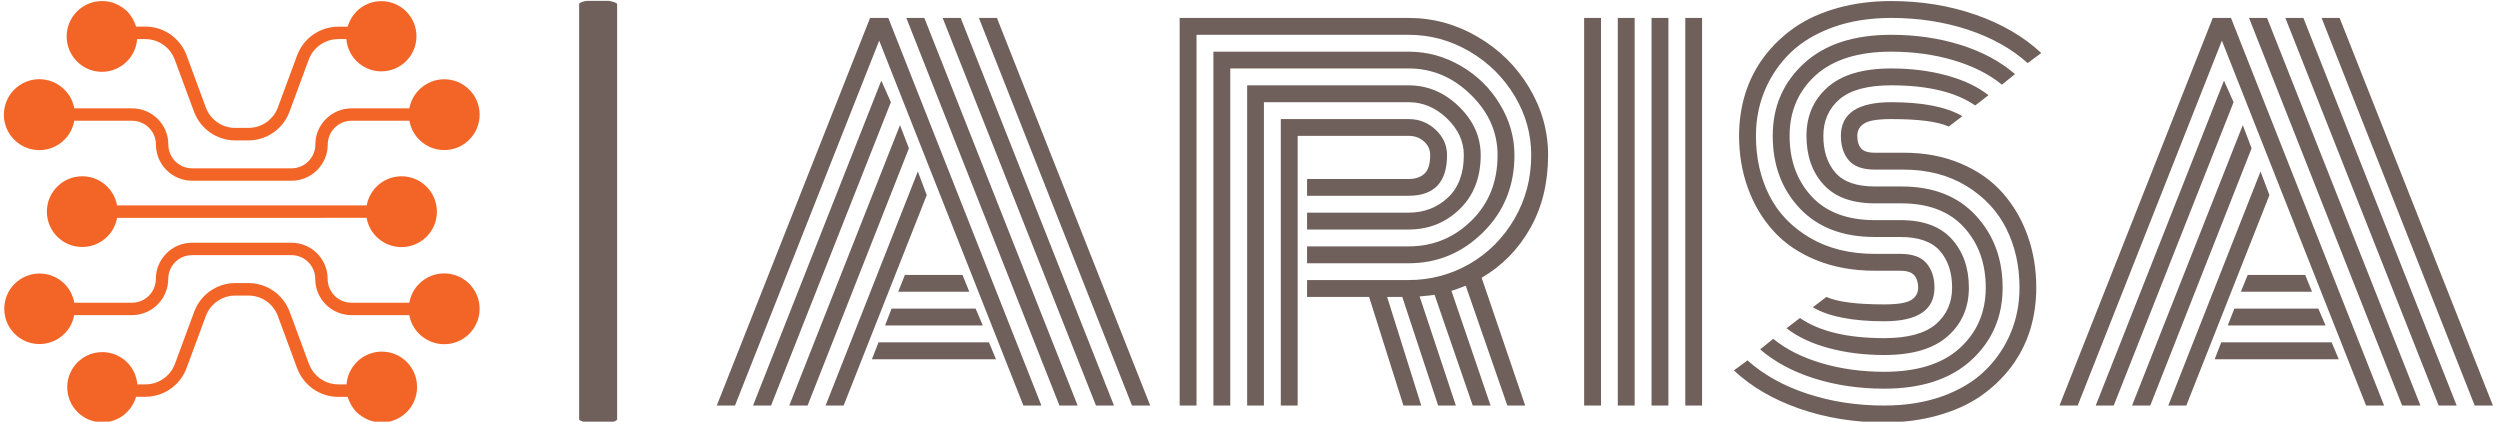 <svg xmlns="http://www.w3.org/2000/svg" version="1.1" xmlns:xlink="http://www.w3.org/1999/xlink" xmlns:svgjs="http://svgjs.dev/svgjs" width="1500" height="253" viewBox="0 0 1500 253"><g transform="matrix(1,0,0,1,-0.909,0.539)"><svg viewBox="0 0 396 67" data-background-color="#ffffff" preserveAspectRatio="xMidYMid meet" height="253" width="1500" xmlns="http://www.w3.org/2000/svg" xmlns:xlink="http://www.w3.org/1999/xlink"><g id="tight-bounds" transform="matrix(1,0,0,1,0.24,-0.143)"><svg viewBox="0 0 395.52 67.286" height="67.286" width="395.52"><g><svg viewBox="0 0 554.203 94.281" height="67.286" width="395.52"><g><rect width="8.46" height="94.281" x="128.076" y="0" fill="#6f605b" opacity="1" stroke-width="0" stroke="transparent" fill-opacity="1" class="rect-qz-0" data-fill-palette-color="primary" rx="1%" id="qz-0" data-palette-color="#6f605b"></rect></g><g transform="matrix(1,0,0,1,158.683,0.235)"><svg viewBox="0 0 395.52 93.812" height="93.812" width="395.52"><g id="textblocktransform"><svg viewBox="0 0 395.52 93.812" height="93.812" width="395.52" id="textblock"><g><svg viewBox="0 0 395.52 93.812" height="93.812" width="395.52"><g transform="matrix(1,0,0,1,0,0)"><svg width="395.52" viewBox="0.81 -42.19 185.26 43.95" height="93.812" data-palette-color="#6f605b"><path d="M27.15-11.87L19.73-11.87 20.43-13.62 26.44-13.62 27.15-11.87ZM28.56-8.35L18.36-8.35 19.04-10.11 27.81-10.11 28.56-8.35ZM29.93-4.83L16.99-4.83 17.68-6.59 29.2-6.59 29.93-4.83ZM17.75-38.06L2.71 0 0.81 0 16.8-40.43 18.7-40.43 34.67 0 32.79 0 17.75-38.06ZM4.59 0L17.97-33.89 18.97-31.64 6.47 0 4.59 0ZM8.37 0L19.92-29.25 20.85-26.83 10.28 0 8.37 0ZM12.16 0L21.78-24.41 22.71-21.95 14.04 0 12.16 0ZM30.03-40.43L46.02 0 44.12 0 28.15-40.43 30.03-40.43ZM24.37-40.43L26.25-40.43 42.24 0 40.36 0 24.37-40.43ZM20.58-40.43L22.46-40.43 38.45 0 36.55 0 20.58-40.43ZM62.38-18.36L62.38-20.12 72.97-20.12Q75.39-20.12 77.06-21.68 78.73-23.24 78.73-26.12L78.73-26.12Q78.73-28.25 76.98-29.94 75.22-31.64 72.97-31.64L72.97-31.64 57.88-31.64 57.88 0 56.13 0 56.13-33.4 72.97-33.4Q75.95-33.4 78.22-31.19 80.49-28.98 80.49-26.12L80.49-26.12Q80.49-22.61 78.29-20.48 76.1-18.36 72.97-18.36L72.97-18.36 62.38-18.36ZM62.38-14.84L62.38-16.6 72.97-16.6Q76.78-16.6 79.51-19.27 82.25-21.95 82.25-26.12L82.25-26.12Q82.25-29.71 79.45-32.43 76.66-35.16 72.97-35.16L72.97-35.16 54.37-35.16 54.37 0 52.61 0 52.61-36.91 72.97-36.91Q75.88-36.91 78.43-35.42 80.98-33.94 82.49-31.43 84.01-28.93 84.01-26.12L84.01-26.12Q84.01-21.31 80.75-18.08 77.49-14.84 72.97-14.84L72.97-14.84 62.38-14.84ZM62.38-11.33L62.38-13.09 72.97-13.09Q76.39-13.09 79.32-14.77 82.25-16.46 84.01-19.47 85.76-22.49 85.76-26.12L85.76-26.12Q85.76-29.42 84.02-32.31 82.27-35.21 79.32-36.94 76.36-38.67 72.97-38.67L72.97-38.67 50.85-38.67 50.85 0 49.09 0 49.09-40.43 72.97-40.43Q76.8-40.43 80.17-38.46 83.54-36.5 85.53-33.19 87.52-29.88 87.52-26.12L87.52-26.12Q87.52-21.78 85.65-18.48 83.79-15.19 80.59-13.33L80.59-13.33 85.13 0 83.27 0 78.93-12.5Q77.95-12.11 77.44-11.96L77.44-11.96 81.52 0 79.66 0 75.68-11.55Q75.46-11.5 74.12-11.38L74.12-11.38 77.9 0 76.05 0 72.31-11.33 70.73-11.33 74.29 0 72.43 0 68.85-11.33 62.38-11.33ZM61.4-28.13L61.4 0 59.64 0 59.64-29.88 72.97-29.88Q74.61-29.88 75.79-28.77 76.98-27.66 76.98-26.12L76.98-26.12Q76.98-21.88 72.97-21.88L72.97-21.88 62.38-21.88 62.38-23.63 72.97-23.63Q74.02-23.63 74.62-24.18 75.22-24.73 75.22-26.12L75.22-26.12Q75.22-26.98 74.57-27.55 73.92-28.13 72.97-28.13L72.97-28.13 61.4-28.13ZM101.83 0L101.83-40.43 103.58-40.43 103.58 0 101.83 0ZM98.31 0L98.31-40.43 100.07-40.43 100.07 0 98.31 0ZM94.79 0L94.79-40.43 96.55-40.43 96.55 0 94.79 0ZM91.28 0L91.28-40.43 93.04-40.43 93.04 0 91.28 0ZM124.55-24.61L124.55-24.61 121.6-24.61Q119.72-24.61 118.89-25.57 118.06-26.54 118.06-28.13L118.06-28.13Q118.06-31.64 123.31-31.64L123.31-31.64Q128.24-31.64 130.73-30.18L130.73-30.18 129.31-29.1Q127.6-29.88 123.31-29.88L123.31-29.88Q121.21-29.88 120.49-29.42 119.77-28.96 119.77-28.13 119.77-27.29 120.16-26.83 120.55-26.37 121.6-26.37L121.6-26.37 124.63-26.37Q127.92-26.37 130.57-25.24 133.22-24.12 134.93-22.18 136.64-20.24 137.54-17.71 138.44-15.19 138.44-12.3L138.44-12.3Q138.44-9.96 137.79-7.86 137.13-5.76 135.8-4 134.47-2.25 132.6-0.96 130.73 0.32 128.15 1.04 125.58 1.76 122.58 1.76L122.58 1.76Q117.86 1.76 113.75 0.33 109.64-1.1 106.9-3.66L106.9-3.66 108.32-4.71Q110.81-2.47 114.56-1.23 118.3 0 122.58 0L122.58 0Q125.92 0 128.62-0.96 131.32-1.93 133.06-3.61 134.81-5.3 135.75-7.52 136.69-9.74 136.69-12.3L136.69-12.3Q136.69-15.7 135.32-18.44 133.95-21.19 131.16-22.9 128.36-24.61 124.55-24.61ZM121.6-22.85L121.6-22.85 124.38-22.85Q129.34-22.85 132.13-19.82 134.93-16.8 134.93-12.3L134.93-12.3Q134.93-7.74 131.68-4.75 128.43-1.76 122.58-1.76L122.58-1.76Q118.67-1.76 115.28-2.83 111.88-3.91 109.64-5.86L109.64-5.86 111-6.96Q113.01-5.32 116.04-4.42 119.08-3.52 122.58-3.52L122.58-3.52Q127.73-3.52 130.45-5.98 133.17-8.45 133.17-12.3L133.17-12.3Q133.17-16.11 130.89-18.6 128.61-21.09 124.36-21.09L124.36-21.09 121.6-21.09Q118.03-21.09 116.25-23.05 114.47-25 114.47-28.13 114.47-31.25 116.68-33.2 118.89-35.16 123.31-35.16L123.31-35.16Q126.41-35.16 129.07-34.44 131.73-33.72 133.46-32.37L133.46-32.37 132.07-31.3Q129.02-33.4 123.31-33.4L123.31-33.4Q119.62-33.4 117.92-31.95 116.23-30.49 116.23-28.13L116.23-28.13Q116.23-25.73 117.49-24.29 118.74-22.85 121.6-22.85ZM121.6-19.34L121.6-19.34 124.28-19.34Q127.85-19.34 129.63-17.36 131.41-15.38 131.41-12.3L131.41-12.3Q131.41-9.18 129.2-7.23 126.99-5.27 122.58-5.27L122.58-5.27Q119.47-5.27 116.8-5.99 114.13-6.71 112.39-8.06L112.39-8.06 113.79-9.13Q116.84-7.03 122.58-7.03L122.58-7.03Q126.26-7.03 127.96-8.48 129.66-9.94 129.66-12.3 129.66-14.67 128.39-16.13 127.12-17.58 124.26-17.58L124.26-17.58 121.6-17.58Q116.59-17.58 113.77-20.57 110.95-23.56 110.95-28.13 110.95-32.69 114.2-35.68 117.45-38.67 123.31-38.67L123.31-38.67Q127.21-38.67 130.6-37.6 133.98-36.52 136.22-34.57L136.22-34.57 134.86-33.47Q132.85-35.11 129.83-36.01 126.8-36.91 123.31-36.91L123.31-36.91Q118.16-36.91 115.43-34.45 112.71-31.98 112.71-28.13L112.71-28.13Q112.71-24.29 115.01-21.81 117.3-19.34 121.6-19.34ZM121.6-15.82L121.6-15.82 124.28-15.82Q126.16-15.82 126.99-14.84 127.82-13.87 127.82-12.3L127.82-12.3Q127.82-8.79 122.58-8.79L122.58-8.79Q117.62-8.79 115.13-10.25L115.13-10.25 116.55-11.33Q118.25-10.55 122.58-10.55L122.58-10.55Q124.68-10.55 125.4-11.01 126.12-11.47 126.12-12.3L126.12-12.3Q126.12-13.11 125.71-13.59 125.31-14.06 124.24-14.06L124.24-14.06 121.6-14.06Q118.23-14.06 115.51-15.16 112.79-16.26 111.04-18.19 109.29-20.12 108.37-22.66 107.44-25.2 107.44-28.13L107.44-28.13Q107.44-30.47 108.1-32.57 108.76-34.67 110.09-36.43 111.42-38.18 113.29-39.47 115.15-40.75 117.73-41.47 120.31-42.19 123.31-42.19L123.31-42.19Q128.02-42.19 132.12-40.76 136.22-39.33 138.96-36.77L138.96-36.77 137.54-35.72Q135.05-37.96 131.32-39.2 127.58-40.43 123.31-40.43L123.31-40.43Q119.96-40.43 117.27-39.47 114.57-38.5 112.82-36.82 111.08-35.13 110.14-32.91 109.2-30.69 109.2-28.13L109.2-28.13Q109.2-24.68 110.59-21.92 111.98-19.17 114.84-17.49 117.69-15.82 121.6-15.82ZM167.2-11.87L159.78-11.87 160.49-13.62 166.49-13.62 167.2-11.87ZM168.62-8.35L158.41-8.35 159.1-10.11 167.86-10.11 168.62-8.35ZM169.99-4.83L157.05-4.83 157.73-6.59 169.25-6.59 169.99-4.83ZM157.8-38.06L142.76 0 140.86 0 156.85-40.43 158.75-40.43 174.72 0 172.84 0 157.8-38.06ZM144.64 0L158.02-33.89 159.02-31.64 146.52 0 144.64 0ZM148.43 0L159.98-29.25 160.9-26.83 150.33 0 148.43 0ZM152.21 0L161.83-24.41 162.76-21.95 154.09 0 152.21 0ZM170.08-40.43L186.07 0 184.17 0 168.2-40.43 170.08-40.43ZM164.42-40.43L166.3-40.43 182.29 0 180.41 0 164.42-40.43ZM160.63-40.43L162.51-40.43 178.51 0 176.6 0 160.63-40.43Z" opacity="1" transform="matrix(1,0,0,1,0,0)" fill="#6f605b" class="wordmark-text-0" data-fill-palette-color="primary" id="text-0"></path></svg></g></svg></g></svg></g></svg></g><g transform="matrix(1,0,0,1,0,0.235)"><svg viewBox="0 0 105.929 93.812" height="93.812" width="105.929"><g><svg xmlns="http://www.w3.org/2000/svg" xmlns:xlink="http://www.w3.org/1999/xlink" version="1.1" x="0" y="0" viewBox="25.9 52.2 460.25 407.6" style="enable-background:new 0 0 512 512;" xml:space="preserve" height="93.812" width="105.929" class="icon-icon-0" data-fill-palette-color="accent" id="icon-0"><g fill="#f36527" data-fill-palette-color="accent"><path d="M376.8 262c2.9 16.3 17.1 28.2 33.7 28.2 18.9 0 34.3-15.3 34.3-34.2 0-18.9-15.3-34.3-34.2-34.3-16.6 0-30.8 11.9-33.7 28.2H135.4c-2.9-16.3-17.1-28.2-33.7-28.2-18.9 0-34.2 15.3-34.2 34.2 0 18.9 15.3 34.2 34.2 34.2 9.1 0 17.8-3.6 24.2-10h0c5-4.9 8.3-11.3 9.5-18.2H376.8z" fill="#f36527" data-fill-palette-color="accent"></path><path d="M476.1 325.7c-13.4-13.4-35.1-13.4-48.5 0 0 0 0 0 0 0h0c-5 5-8.3 11.4-9.5 18.3h-56.2c-12.6-0.1-22.8-10.4-22.8-23 0-19.2-15.5-34.9-34.8-35h-96.6c-19.2 0.1-34.8 15.8-34.8 35 0 12.6-10.2 22.9-22.8 23H94c-1.2-6.9-4.5-13.3-9.5-18.3-13.4-13.3-35-13.2-48.3 0.1-13.3 13.4-13.2 35 0.1 48.3 13.3 13.2 34.8 13.2 48.1 0 5-4.9 8.3-11.2 9.5-18.1h56.2c19.2-0.1 34.8-15.8 34.8-35 0-12.6 10.2-22.9 22.8-23h96.6c12.6 0.1 22.8 10.4 22.8 23 0 19.2 15.5 34.9 34.8 35h56.2c1.2 6.9 4.5 13.2 9.5 18.1 13.4 13.4 35.1 13.4 48.5 0C489.4 360.8 489.5 339.1 476.1 325.7z" fill="#f36527" data-fill-palette-color="accent"></path><path d="M391.6 391.3c-9.1 0-17.9 3.6-24.3 10.1-5.8 5.8-9.3 13.5-9.9 21.6h-8.1c-12.7-0.1-23.9-8-28.3-19.9l-18.7-50.5c-6.2-16.5-21.9-27.5-39.6-27.6h-13c-17.6 0-33.4 11-39.6 27.5l-18.7 50.6c-4.4 11.9-15.7 19.8-28.3 19.9h-8.1c-1.5-18.7-17.9-32.6-36.6-31.1-18.7 1.5-32.6 17.9-31.1 36.6s17.9 32.6 36.6 31.1c8-0.6 15.5-4.1 21.2-9.8 4.1-4.2 7.1-9.3 8.7-14.8h9.2c17.7-0.1 33.4-11.1 39.6-27.7l18.7-50.5c4.4-11.8 15.7-19.7 28.3-19.7h13c12.6 0 23.9 7.8 28.3 19.7l18.7 50.6c6.2 16.6 21.9 27.6 39.6 27.7h9.2c1.8 5.5 4.7 10.6 8.6 14.8v-0.1c7 6.5 15.1 10 24.3 10 18.9 0.1 34.3-15.2 34.3-34.1C425.7 406.7 410.5 391.4 391.6 391.3z" fill="#f36527" data-fill-palette-color="accent"></path><path d="M84.4 186.4c0 0 0.1-0.1 0.1-0.1 5-5 8.3-11.4 9.5-18.3h56.2c12.6 0.1 22.8 10.4 22.8 23 0 19.2 15.5 34.9 34.8 35h96.6c19.2-0.1 34.8-15.8 34.8-35 0-12.6 10.2-22.9 22.8-23h56.2c1.2 6.9 4.5 13.3 9.5 18.3 13.4 13.4 35.1 13.4 48.4 0 13.4-13.4 13.4-35.1 0-48.4-13.4-13.4-35-13.4-48.4 0l0 0c-5 4.9-8.3 11.2-9.5 18.1h-56.2c-19.2 0.1-34.8 15.8-34.8 35 0 12.6-10.2 22.9-22.8 23h-96.6c-12.6-0.1-22.8-10.4-22.8-23 0-19.2-15.5-34.9-34.8-35H94c-1.2-6.9-4.5-13.2-9.5-18.1-13.4-13.4-35.1-13.5-48.5-0.1-13.4 13.4-13.5 35.1-0.1 48.5C49.3 199.7 71 199.8 84.4 186.4z" fill="#f36527" data-fill-palette-color="accent"></path><path d="M144.9 110.6c5.8-5.8 9.3-13.4 9.9-21.6h8.1c12.7 0.1 23.9 8 28.3 19.9l18.7 50.5c6.2 16.5 21.9 27.5 39.6 27.6h13c17.6 0 33.4-11 39.6-27.5l18.7-50.6c4.4-11.9 15.7-19.8 28.3-19.9h8.1c1.5 18.7 17.9 32.6 36.6 31.1s32.6-17.9 31.1-36.6-17.9-32.6-36.6-31.1c-8 0.6-15.5 4.1-21.2 9.8-4.1 4.2-7.1 9.3-8.7 14.8h-9.2c-17.7 0.1-33.4 11.1-39.6 27.7l-18.7 50.5c-4.4 11.8-15.7 19.7-28.3 19.7h-13c-12.6 0-23.9-7.8-28.3-19.7l-18.7-50.6c-6.2-16.6-21.9-27.6-39.6-27.7h-9.2c-1.8-5.5-4.7-10.6-8.6-14.8v0.1c-7-6.5-15.1-10-24.3-10-9.1 0-17.9 3.6-24.3 10.1-13.3 13.4-13.3 35 0.1 48.4C110 124 131.6 124 144.9 110.6z" fill="#f36527" data-fill-palette-color="accent"></path></g></svg></g></svg></g></svg></g><defs></defs></svg><rect width="395.52" height="67.286" fill="none" stroke="none" visibility="hidden"></rect></g></svg></g></svg>